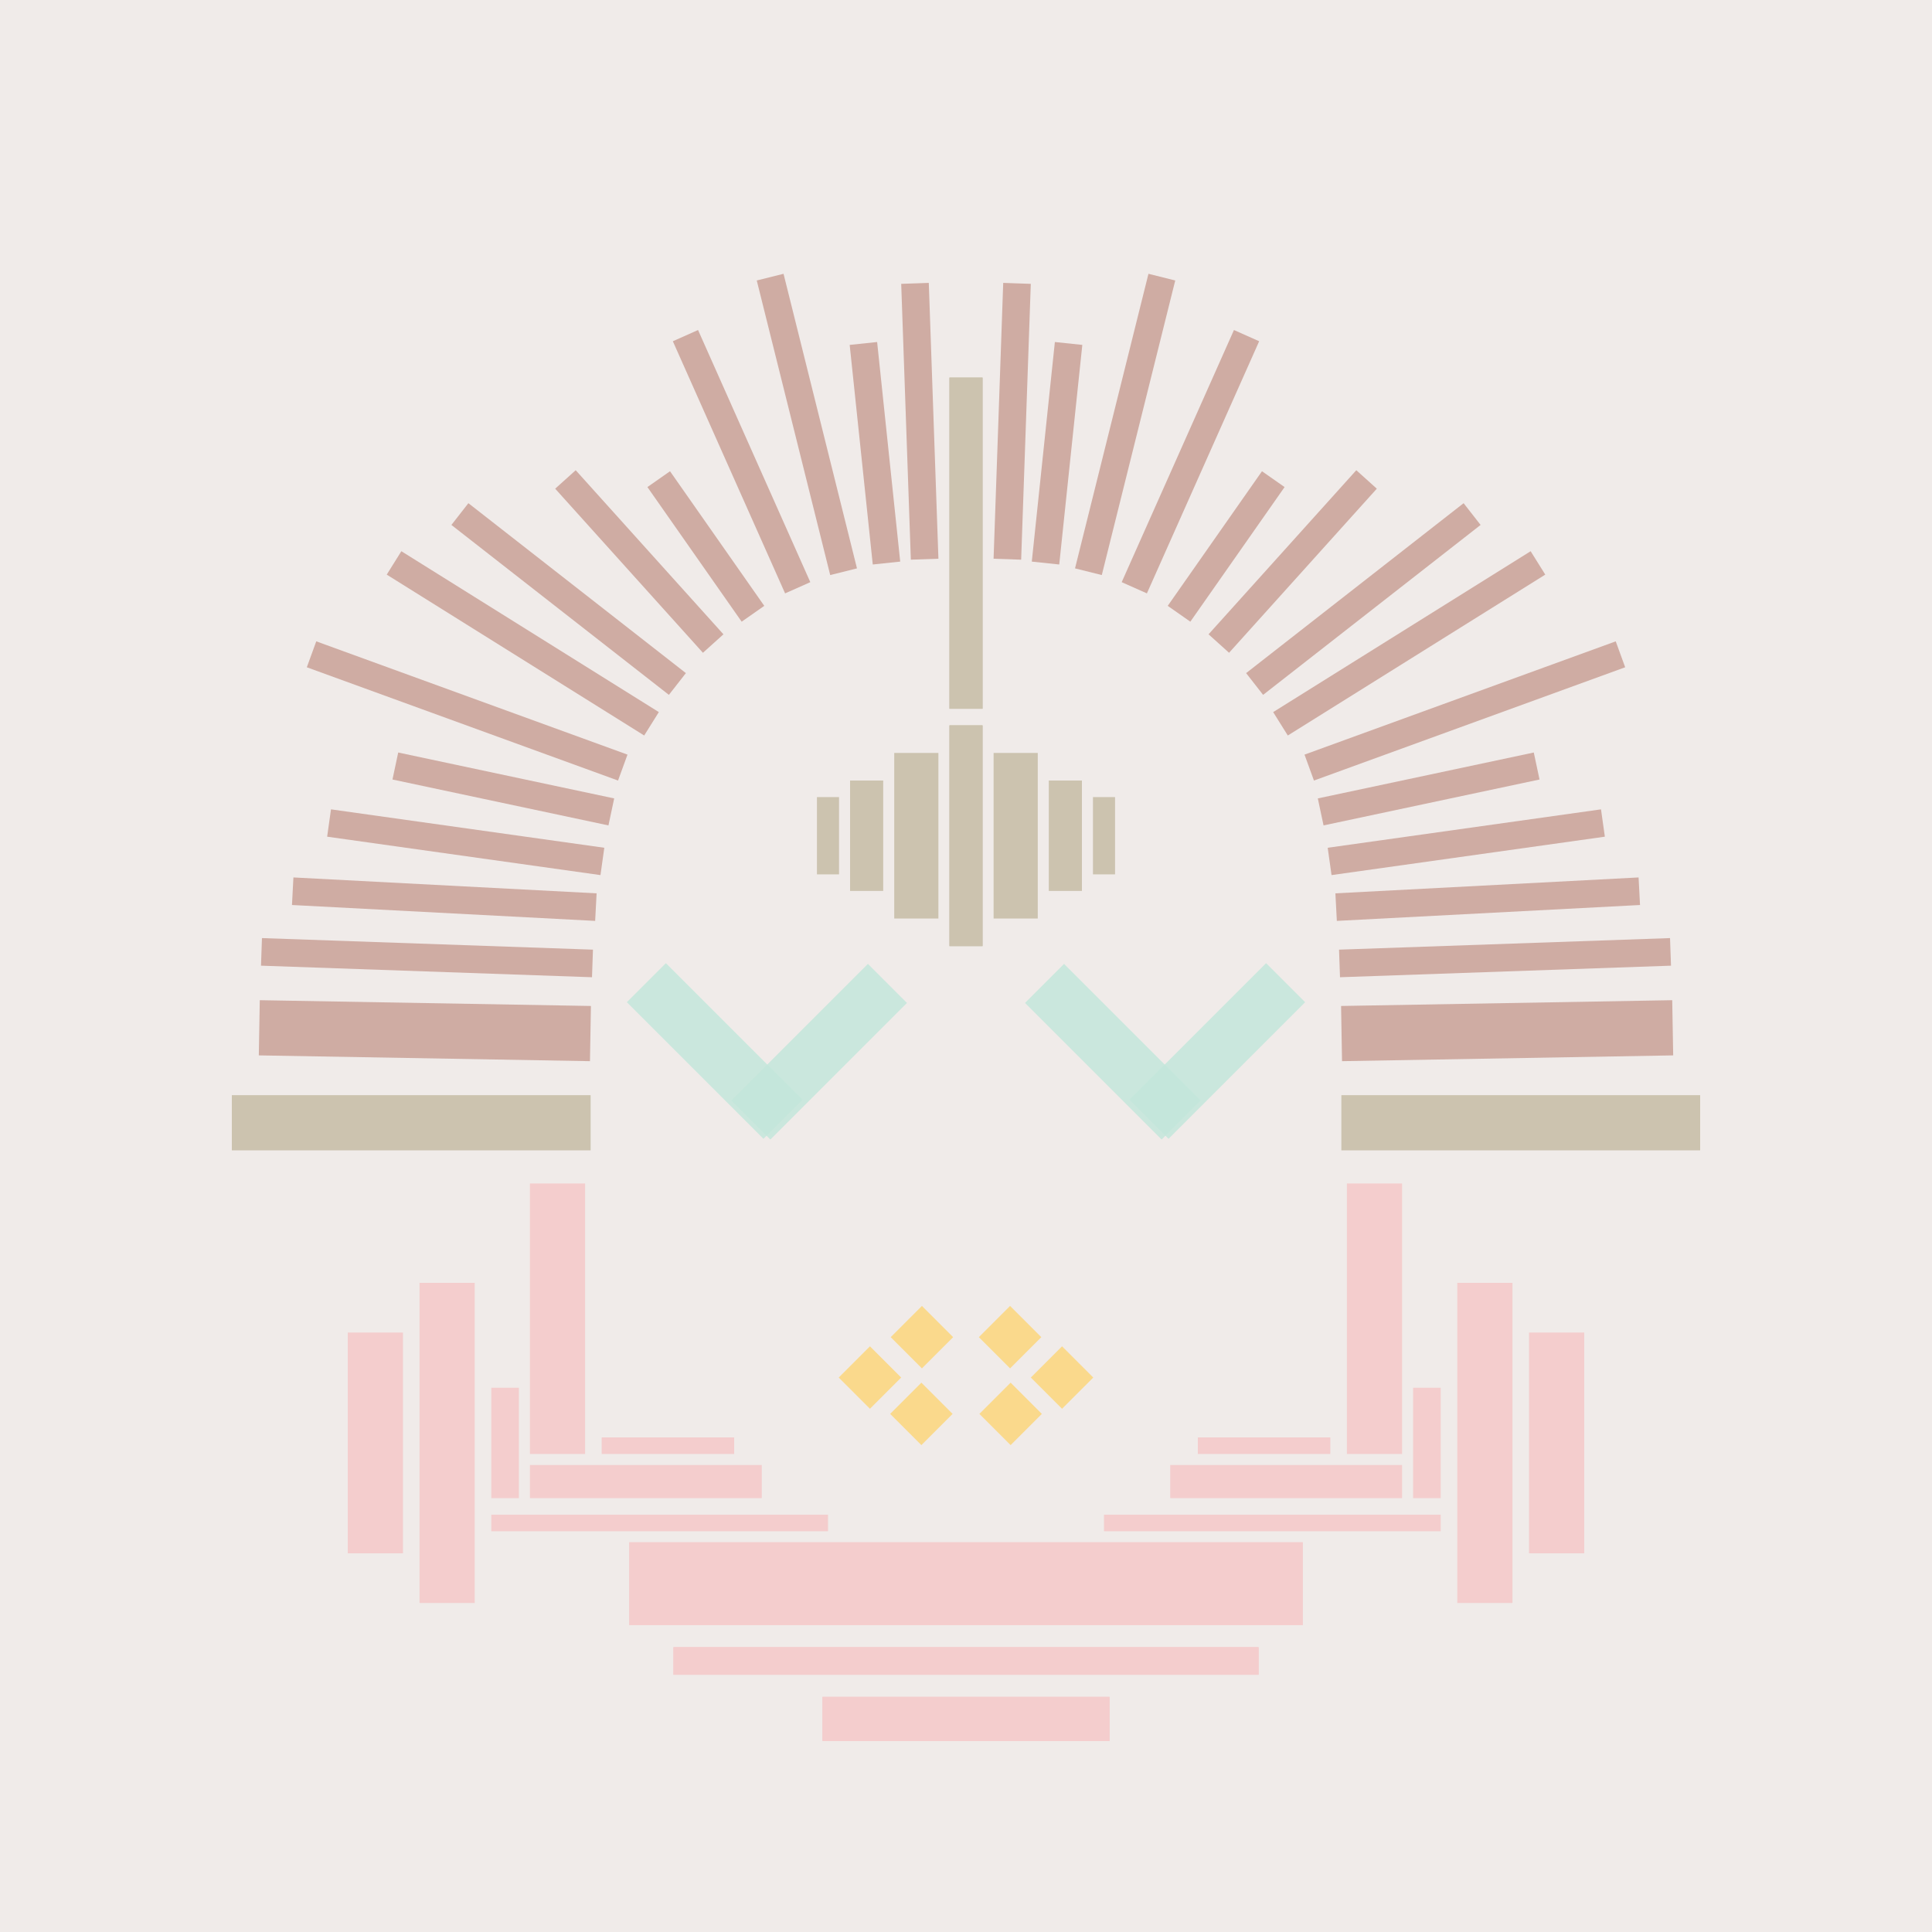 <svg xmlns='http://www.w3.org/2000/svg' preserveAspectRatio='xMinYMin meet' viewBox='0 0 350 350'> <filter id='neon' y='-2' x='-1' width='350' height='350'><feDropShadow flood-color='#8A795D' dx='0' dy='6' flood-opacity='0.65' stdDeviation='2.5' result='shadow'/><feOffset in='StrokePaint' dx='0' dy='2.4' result='offStrPnt'/><feFlood flood-color='#4A4132' flood-opacity='2' result='flood1' /><feOffset in='SourceGraphic' dx='0' dy='2' result='offFlood'/><feOffset in='SourceGraphic' dx='0' dy='9' result='offShadow'/><feComposite in='flood1' in2='offFlood' operator='in'  result='cmpFlood' /><feComposite in='shadow' in2='offShadow' operator='in' result='cmpSha' /><feGaussianBlur in='offStrPnt' stdDeviation='1' result='bStrokeP'/><feGaussianBlur in='cmpFlood' stdDeviation='0.6' result='bFlood'/><feGaussianBlur in='cmpSha' stdDeviation='0.6' result='bShadow'/><feMerge><feMergeNode in='bStrokeP'/><feMergeNode in='bshadow'/><feMergeNode in='bFlood'/><feMergeNode in='SourceGraphic'/></feMerge></filter>  <rect width='100%'  height='100%' fill='#F0EBE9'/> <g filter='url(#neon)' ><rect x='96 ' y= '201' width='10 ' height=  '49 '  fill= '#F4CDCD' /><rect x='89 ' y= '238' width='5  ' height=  '20 '  fill= '#F4CDCD' /><rect x='76 ' y= '219' width='10 ' height=  '58 '  fill= '#F4CDCD' /><rect x='63 ' y= '228' width='10 ' height=  '40 '  fill= '#F4CDCD' /><rect x='89 ' y= '261' width='61 ' height=  '3  '  fill= '#F4CDCD' /><rect x='114' y= '266' width='122' height=  '15 '  fill= '#F4CDCD' /><rect x='122' y= '285' width='106' height=  '5  '  fill= '#F4CDCD' /><rect x='149' y= '294' width='52 ' height=  '8  '  fill= '#F4CDCD' /><rect x='109' y= '247' width='24 ' height=  '3  '  fill= '#F4CDCD' /><rect x='96 ' y= '252' width='42 ' height=  '6  '  fill= '#F4CDCD' /><rect x='96 ' y= '201' width='10 ' height=  '49 '  fill= '#F4CDCD' transform= 'scale(-1,1) translate(-350,0)'/><rect x='89 ' y= '238' width='5  ' height=  '20 '  fill= '#F4CDCD' transform= 'scale(-1,1) translate(-350,0)'/><rect x='76 ' y= '219' width='10 ' height=  '58 '  fill= '#F4CDCD' transform= 'scale(-1,1) translate(-350,0)'/><rect x='63 ' y= '228' width='10 ' height=  '40 '  fill= '#F4CDCD' transform= 'scale(-1,1) translate(-350,0)'/><rect x='89 ' y= '261' width='61 ' height=  '3  '  fill= '#F4CDCD' transform= 'scale(-1,1) translate(-350,0)'/><rect x='114' y= '266' width='122' height=  '15 '  fill= '#F4CDCD' transform= 'scale(-1,1) translate(-350,0)'/><rect x='122' y= '285' width='106' height=  '5  '  fill= '#F4CDCD' transform= 'scale(-1,1) translate(-350,0)'/><rect x='149' y= '294' width='52 ' height=  '8  '  fill= '#F4CDCD' transform= 'scale(-1,1) translate(-350,0)'/><rect x='109' y= '247' width='24 ' height=  '3  '  fill= '#F4CDCD' transform= 'scale(-1,1) translate(-350,0)'/><rect x='96 ' y= '252' width='42 ' height=  '6  '  fill= '#F4CDCD' transform= 'scale(-1,1) translate(-350,0)'/><rect x='172' y= '118' width='6  ' height=  '40 '  fill= '#CCC3AF' /><rect x='172' y= '55 ' width='6  ' height=  '60 '  fill= '#CCC3AF' /><rect x='162' y= '123' width='8  ' height=  '30 '  fill= '#CCC3AF' /><rect x='154' y= '128' width='6  ' height=  '20 '  fill= '#CCC3AF' /><rect x='148' y= '131' width='4  ' height=  '14 '  fill= '#CCC3AF' /><rect x='42 ' y= '185' width='65 ' height=  '10 '  fill= '#CCC3AF' /><rect x='47 ' y= '158' width='60 ' height=  '5  '  fill= '#CFACA3' transform = '  translate( 6   , -3  ) rotate ( 2  )'  /><rect x='47 ' y= '168' width='60 ' height=  '10 '  fill= '#CFACA3' transform = '  translate( 3   , -1  ) rotate ( 1  )'  /><rect x='53 ' y= '148' width='55 ' height=  '5  '  fill= '#CFACA3' transform = '  translate( 153 , 304 ) rotate ( -177  )'  /><rect x='59 ' y= '138' width='50 ' height=  '5  '  fill= '#CFACA3' transform = '  translate( 148 , 290 ) rotate ( -172  )'  /><rect x='67 ' y= '101' width='55 ' height=  '5  '  fill= '#CFACA3' transform = '  translate( 120 , 241 ) rotate ( -148  )'  /><rect x='78 ' y= '92 ' width='50 ' height=  '5  '  fill= '#CFACA3' transform = '  translate( 126 , 233 ) rotate ( -142  )'  /><rect x='95 ' y= '86 ' width='40 ' height=  '5  '  fill= '#CFACA3' transform = '  translate( 127 , 233 ) rotate ( -132  )'  /><rect x='125' y= '70 ' width='5  ' height=  '29.77 '  fill= '#CFACA3' transform = '  translate( 281 , 82  ) rotate ( 145)'  /><rect x='119' y= '61 ' width='55 ' height=  '5  '  fill= '#CFACA3' transform = '  translate( 120 , 221 ) rotate ( -104  )'  /><rect x='139' y= '66 ' width='40 ' height=  '5  '  fill= '#CFACA3' transform = '  translate( 107 , 234 ) rotate ( -96)'  /><rect x='142' y= '60 ' width='50 ' height=  '5  '  fill= '#CFACA3' transform = '  translate( 110 , 232 ) rotate ( -92)'  /><rect x='132' y= '45 ' width='5  ' height=  '50 '  fill= '#CFACA3' transform = '  translate( -17 , 61  ) rotate ( -24)'  /><rect x='89 ' y= '110' width='5  ' height=  '40 '  fill= '#CFACA3' transform = '  translate( -55 , 192 ) rotate ( -78)'  /><rect x='55 ' y= '113' width='60 ' height=  '5  '  fill= '#CFACA3' transform = '  translate( 125 , 253 ) rotate ( -160  )'  /><rect x='172' y= '118' width='6  ' height=  '40 '  fill= '#CCC3AF' transform= 'scale(-1,1) translate(-350,0)'/><rect x='172' y= '55 ' width='6  ' height=  '60 '  fill= '#CCC3AF' transform= 'scale(-1,1) translate(-350,0)'/><rect x='162' y= '123' width='8  ' height=  '30 '  fill= '#CCC3AF' transform= 'scale(-1,1) translate(-350,0)'/><rect x='154' y= '128' width='6  ' height=  '20 '  fill= '#CCC3AF' transform= 'scale(-1,1) translate(-350,0)'/><rect x='148' y= '131' width='4  ' height=  '14 '  fill= '#CCC3AF' transform= 'scale(-1,1) translate(-350,0)'/><rect x='42 ' y= '185' width='65 ' height=  '10 '  fill= '#CCC3AF' transform= 'scale(-1,1) translate(-350,0)'/><rect x='47 ' y= '158' width='60 ' height=  '5  '  fill= '#CFACA3' transform = ' scale(-1,1)  translate(-350,0) translate( 6   , -3  ) rotate ( 2  )'  /><rect x='47 ' y= '168' width='60 ' height=  '10 '  fill= '#CFACA3' transform = ' scale(-1,1)  translate(-350,0) translate( 3   , -1  ) rotate ( 1  )'  /><rect x='53 ' y= '148' width='55 ' height=  '5  '  fill= '#CFACA3' transform = ' scale(-1,1)  translate(-350,0) translate( 153 , 304 ) rotate ( -177  )'  /><rect x='59 ' y= '138' width='50 ' height=  '5  '  fill= '#CFACA3' transform = ' scale(-1,1)  translate(-350,0) translate( 148 , 290 ) rotate ( -172  )'  /><rect x='67 ' y= '101' width='55 ' height=  '5  '  fill= '#CFACA3' transform = ' scale(-1,1)  translate(-350,0) translate( 120 , 241 ) rotate ( -148  )'  /><rect x='78 ' y= '92 ' width='50 ' height=  '5  '  fill= '#CFACA3' transform = ' scale(-1,1)  translate(-350,0) translate( 126 , 233 ) rotate ( -142  )'  /><rect x='95 ' y= '86 ' width='40 ' height=  '5  '  fill= '#CFACA3' transform = ' scale(-1,1)  translate(-350,0) translate( 127 , 233 ) rotate ( -132  )'  /><rect x='125' y= '70 ' width='5  ' height=  '29.77 '  fill= '#CFACA3' transform = ' scale(-1,1)  translate(-350,0) translate( 281 , 82  ) rotate ( 145)'  /><rect x='119' y= '61 ' width='55 ' height=  '5  '  fill= '#CFACA3' transform = ' scale(-1,1)  translate(-350,0) translate( 120 , 221 ) rotate ( -104  )'  /><rect x='139' y= '66 ' width='40 ' height=  '5  '  fill= '#CFACA3' transform = ' scale(-1,1)  translate(-350,0) translate( 107 , 234 ) rotate ( -96)'  /><rect x='142' y= '60 ' width='50 ' height=  '5  '  fill= '#CFACA3' transform = ' scale(-1,1)  translate(-350,0) translate( 110 , 232 ) rotate ( -92)'  /><rect x='132' y= '45 ' width='5  ' height=  '50 '  fill= '#CFACA3' transform = ' scale(-1,1)  translate(-350,0) translate( -17 , 61  ) rotate ( -24)'  /><rect x='89 ' y= '110' width='5  ' height=  '40 '  fill= '#CFACA3' transform = ' scale(-1,1)  translate(-350,0) translate( -55 , 192 ) rotate ( -78)'  /><rect x='55 ' y= '113' width='60 ' height=  '5  '  fill= '#CFACA3' transform = ' scale(-1,1)  translate(-350,0) translate( 125 , 253 ) rotate ( -160  )'  /><rect x='163' y= '239' width='8  ' height=  '8  '  fill= '#fad98c' transform = '  translate( -123   , 189 ) rotate ( -45)'  /><rect x='163' y= '225' width='8  ' height=  '8  '  fill= '#fad98c' transform = '  translate( -113   , 185 ) rotate ( -45)'  /><rect x='154' y= '232' width='8  ' height=  '8  '  fill= '#fad98c' transform = '  translate( -121   , 181 ) rotate ( -45)'  /><rect x='163' y= '239' width='8  ' height=  '8  '  fill= '#fad98c' transform = ' scale(-1,1)  translate(-350,0) translate( -123   , 189 ) rotate ( -45)'  /><rect x='163' y= '225' width='8  ' height=  '8  '  fill= '#fad98c' transform = ' scale(-1,1)  translate(-350,0) translate( -113   , 185 ) rotate ( -45)'  /><rect x='154' y= '232' width='8  ' height=  '8  '  fill= '#fad98c' transform = ' scale(-1,1)  translate(-350,0) translate( -121   , 181 ) rotate ( -45)'  /></g><g fill-opacity='0.85'><rect x='121' y= '176' width='35 ' height=  '10 '  fill= '#C3E6DA' filter='url(#neon)'  transform = '  translate( 169 , -45 ) rotate ( 45 )'  /><rect x='121' y= '176' width='35 ' height=  '10 '  fill= '#C3E6DA' filter='url(#neon)'  transform = '  translate( -87 , 151 ) rotate ( -45)'  /><rect x='121' y= '176' width='35 ' height=  '10 '  fill= '#C3E6DA' filter='url(#neon)'  transform = ' scale(-1,1)  translate(-350,0) translate( 169 , -45 ) rotate ( 45 )'  /><rect x='121' y= '176' width='35 ' height=  '10 '  fill= '#C3E6DA' filter='url(#neon)'  transform = ' scale(-1,1)  translate(-350,0) translate( -87 , 151 ) rotate ( -45)'  /></g></svg>